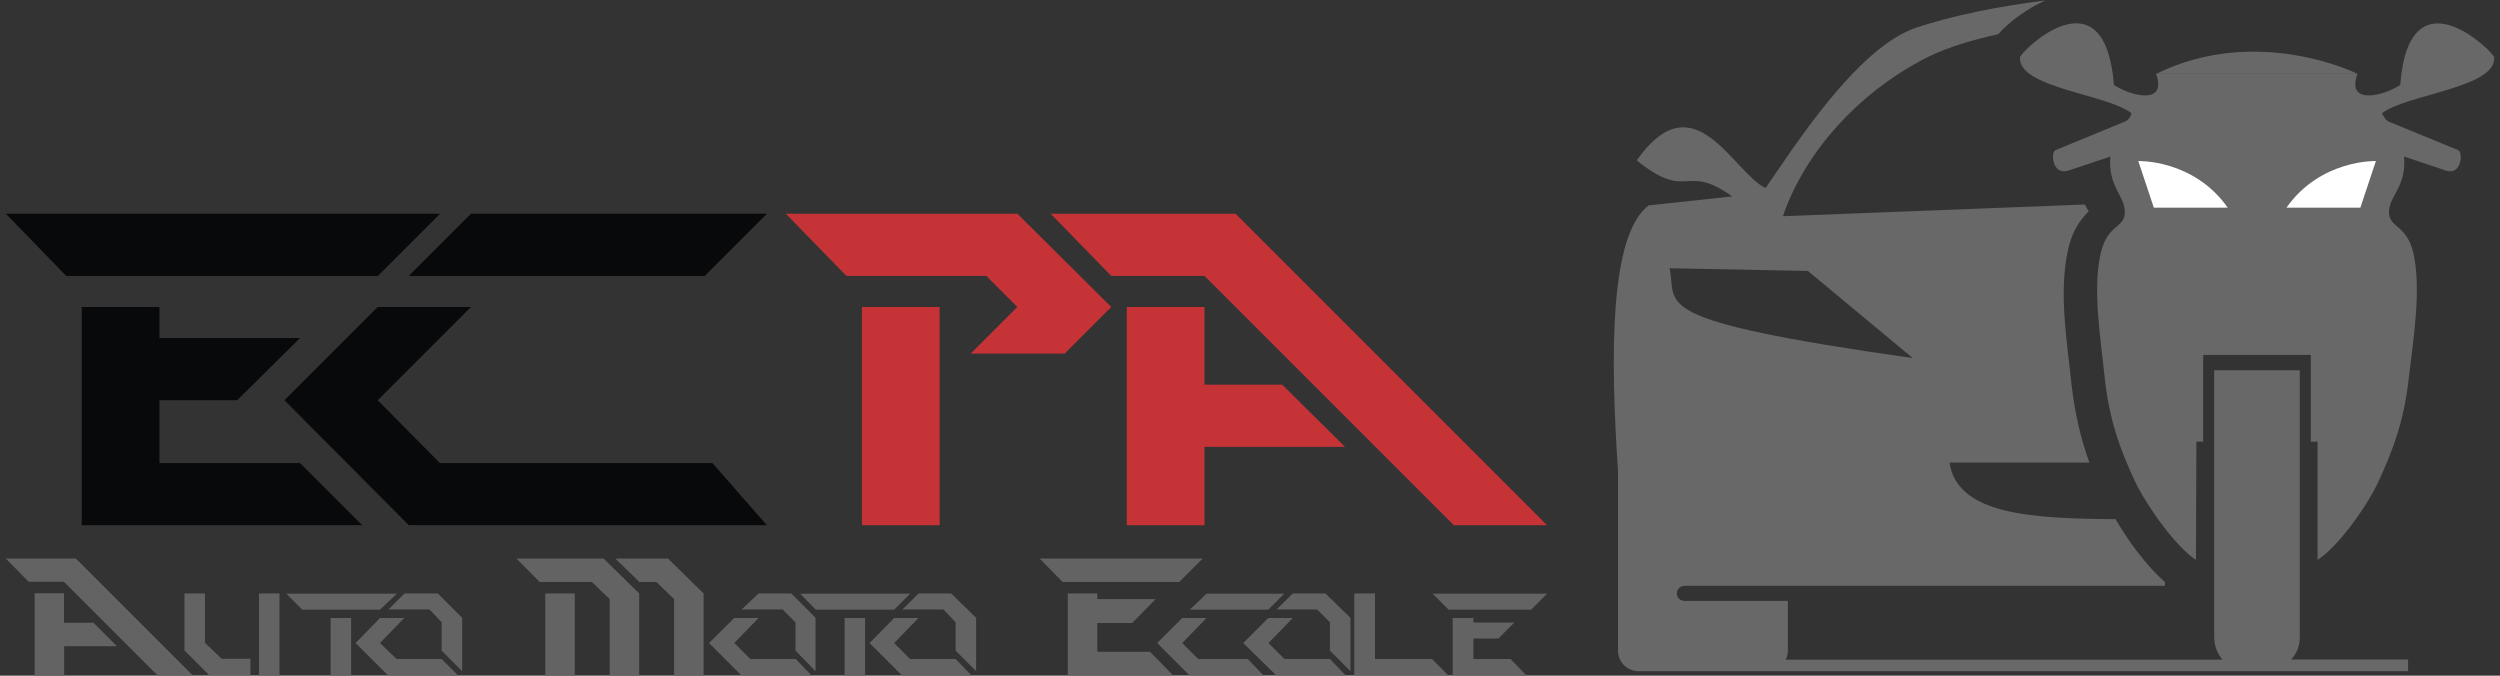 <?xml version="1.0" encoding="utf-8"?>
<!-- Generator: Adobe Illustrator 26.4.1, SVG Export Plug-In . SVG Version: 6.00 Build 0)  -->
<svg version="1.1" id="Calque_1" xmlns="http://www.w3.org/2000/svg" xmlns:xlink="http://www.w3.org/1999/xlink" x="0px" y="0px"
	 viewBox="0 0 1110 300" style="enable-background:new 0 0 1110 300;" xml:space="preserve">
<rect x="0" y="0" width="1110" height="300" fill="#333333" stroke="none"/>
<style type="text/css">
	.st0{fill-rule:evenodd;clip-rule:evenodd;fill:#696868;}
	.st1{fill:#08090A;}
	.st2{fill:#C63337;}
	.st3{fill:#636363;}
	.st4{fill:#696868;}
	.st5{fill:#FFFFFF;}
</style>
<g>
	<path class="st0" d="M1017.2,292.9c2.5-2.5,3.9-6.2,3.9-9.9V164.4h-38V283c0,3.7,1.5,7.4,3.7,9.9h-194c0.7-1.2,1-2.5,1-3.9v-22.2
		H748c-2,0-3.5-1.5-3.5-3.2c0-2,1.5-3.5,3.5-3.5h213.2v-1.7c-8.1-7.1-16.3-18.2-21.9-27.9c-38-0.2-70.3-2.2-73.7-25.1h62.1
		c-3.9-10.8-6.4-21.7-7.9-34.3c-2-19.5-5.9-41.4-1.5-60.6c1.2-5.4,3.5-10.4,7.1-14.5c0.5-0.7,1.2-1.5,2-2.2c-0.7-1-1.2-2-1.7-3
		l-134.1,5.2c10.1-29.3,34-54.5,61.1-69c8.6-4.7,19.7-8.6,34.5-11.8c4.7-5.4,11.6-10.1,16.5-12.8c1.5-0.7,3-1.5,4.4-2.2
		c-21.7,2.7-41.7,6.9-57.4,12.1c-26.4,9.1-54,52.8-66.8,71.2c-14.5-6.9-31.6-48.6-57.2-12.3c23.2,18.7,21,0.7,42.4,16L732,91.2
		c-17.5,13.3-17,67.1-13.6,118.1v79.6c0,5.2,4.2,9.1,9.1,9.1h28.6h28.6h213.5h7.6h63.4v-5.2H1017.2z M802.7,120.3l46.6,38.7
		c-119.6-17-104.5-23.4-108-39.9L802.7,120.3z"/>
	<path class="st1" d="M29.4,122.5L2.6,94.9h192.8l-27.6,27.6H29.4z M36.3,233.2h124.5l-27.6-27.6H70.8v-27.9h34.5l27.9-27.6H70.8
		v-13.8H36.3V233.2z"/>
	<path class="st1" d="M167.7,136.3h41.4l-41.4,41.4l27.6,27.9h121l24.2,27.6h-159l-55.2-55.5L167.7,136.3z M181.5,122.5l27.6-27.6
		h131.4l-27.6,27.6H181.5z"/>
	<path class="st2" d="M375.8,122.5l-26.9-27.6h102.8l41.7,41.4L472.7,157H431l20.7-20.7l-13.8-13.8H375.8z M417.2,233.2h-34.5v-96.9
		h34.5V233.2z"/>
	<path class="st2" d="M534.8,122.5h-41.4l-26.9-27.6h82.1l138.3,138.3h-41.4L534.8,122.5z M500.3,136.3v96.9h34.5v-34.8h62.4
		l-27.9-27.6h-34.5v-34.5H500.3z"/>
	<path class="st3" d="M28.4,258.3H12.7L2.6,248h31.1l52,52H70.1L28.4,258.3z M15.4,263.5V300h13.1v-13.1h23.4l-10.4-10.4H28.4v-13.1
		H15.4z"/>
	<path class="st3" d="M81.9,263.5h9.1v21.9l7.4,7.1h12.8v7.4H93l-11.1-11.1V263.5z M115,300v-36.5h9.1V300H115z"/>
	<path class="st3" d="M168.7,270.7h-34.5l-7.1-7.1h49.1L168.7,270.7z M155.9,300h-9.1v-25.6h9.1V300z"/>
	<path class="st3" d="M168.7,274.4h10.8l-10.8,11.1l7.4,7.1h20l7.4,7.4h-31.1l-14.5-14.5L168.7,274.4z M179.6,263.5h14.8l10.8,10.8
		V298l-9.1-9.1v-12.6l-5.4-5.7h-18.2L179.6,263.5z"/>
	<path class="st3" d="M239.5,258.3L229.3,248h38.7l15.8,15.5V300h-13.1v-34l-7.9-7.6H239.5z M255.2,300h-13.1v-36.5h13.1V300z
		 M283.8,258.3L273.2,248h23.4l15.8,15.5V300h-13.1v-34l-7.9-7.6H283.8z"/>
	<path class="st3" d="M326,274.4h10.8L326,285.5l7.1,7.1h20.2l7.1,7.4h-31.1l-14.5-14.5L326,274.4z M336.8,263.5h14.5l10.8,10.8V298
		l-8.9-9.1v-12.6l-5.7-5.7h-18.2L336.8,263.5z"/>
	<path class="st3" d="M397,270.7h-34.8l-6.9-7.1h48.8L397,270.7z M384.2,300H375v-25.6h9.1V300z"/>
	<path class="st3" d="M397,274.4h10.8L397,285.5l7.1,7.1h20.2l7.1,7.4h-30.8l-14.5-14.5L397,274.4z M407.8,263.5h14.5l11.1,10.8V298
		l-9.1-9.1v-12.6l-5.4-5.7h-18.2L407.8,263.5z"/>
	<path class="st3" d="M471.7,258.3L461.6,248H534l-10.4,10.4H471.7z M474.1,300H521l-10.4-10.6h-23.4v-12.8h15.5l10.4-10.6h-25.9
		v-2.5h-13.1V300z"/>
	<path class="st3" d="M513.8,285.5l11.1-11.1h10.8l-10.8,11.1l7.1,7.1H554l7.1,7.4h-32.8L513.8,285.5z M563.1,270.7h-34.8l7.4-7.1
		h34.5L563.1,270.7z"/>
	<path class="st3" d="M563.1,274.4H574l-10.8,11.1l7.1,7.1h20.2l7.1,7.4h-30.8L552,285.5L563.1,274.4z M574,263.5h14.5l11.1,10.8
		V298l-9.1-9.1v-12.6l-5.7-5.7h-18L574,263.5z"/>
	<polygon class="st3" points="601.3,263.5 610.5,263.5 610.5,292.6 635.8,292.6 643.2,300 601.3,300 	"/>
	<path class="st3" d="M643.2,270.7l-7.1-7.1h50.8l-7.1,7.1H643.2z M645,300h32.8l-7.1-7.4h-16.5v-9.1h11.1l7.1-7.1h-18.2v-2H645V300
		z"/>
	<path class="st4" d="M957.3,32.8c5.2,14.3-11.8,9.6-18.7,4.9c-4.2-51.8-41.7-14.5-41.7-12.3c-1.2,13.6,39.2,16.5,49.5,24.9
		c-0.5,1.5-1.2,3-3,3.7l-30.6,12.6c-2.5,0.7-1.7,11.6,5.7,9.1l18.5-6.2c-1.2,13.1,6.4,17.5,6.4,24.4c0.2,7.6-7.6,5.4-10.6,18.2
		c-3.9,16.5,0,38.7,1.7,55.7c2,18.5,6.7,31.6,13.6,46.3c5.7,11.6,18.2,28.8,26.9,34.5l0.2-52.5h3v-38.5h47.8v38.5h3v52.5
		c8.9-5.7,21.4-22.9,26.9-34.5c6.9-14.8,11.6-27.9,13.6-46.3c2-17,5.7-39.2,2-55.7c-3.2-12.8-10.8-10.6-10.8-18.2
		c0.2-6.9,7.9-11.3,6.7-24.4l18.5,6.2c7.1,2.5,7.9-8.4,5.4-9.1L1060.6,54c-1.5-0.7-2.2-2.2-3-3.7c10.6-8.4,51-11.3,49.8-24.9
		c-0.2-2.2-37.7-39.4-41.7,12.3c-6.9,4.7-24.2,9.4-19-4.9H957.3z"/>
	<path class="st4" d="M1046.8,32.8c0,0-44.4-22.2-89.5,0H1046.8z"/>
	<path class="st5" d="M989.1,92.2h-32.8l-6.9-20.7C949.4,71.5,974,70.7,989.1,92.2z"/>
	<path class="st5" d="M1015.2,92.2h32.8l6.9-20.7C1054.9,71.5,1030.3,70.7,1015.2,92.2z"/>
</g>
</svg>
